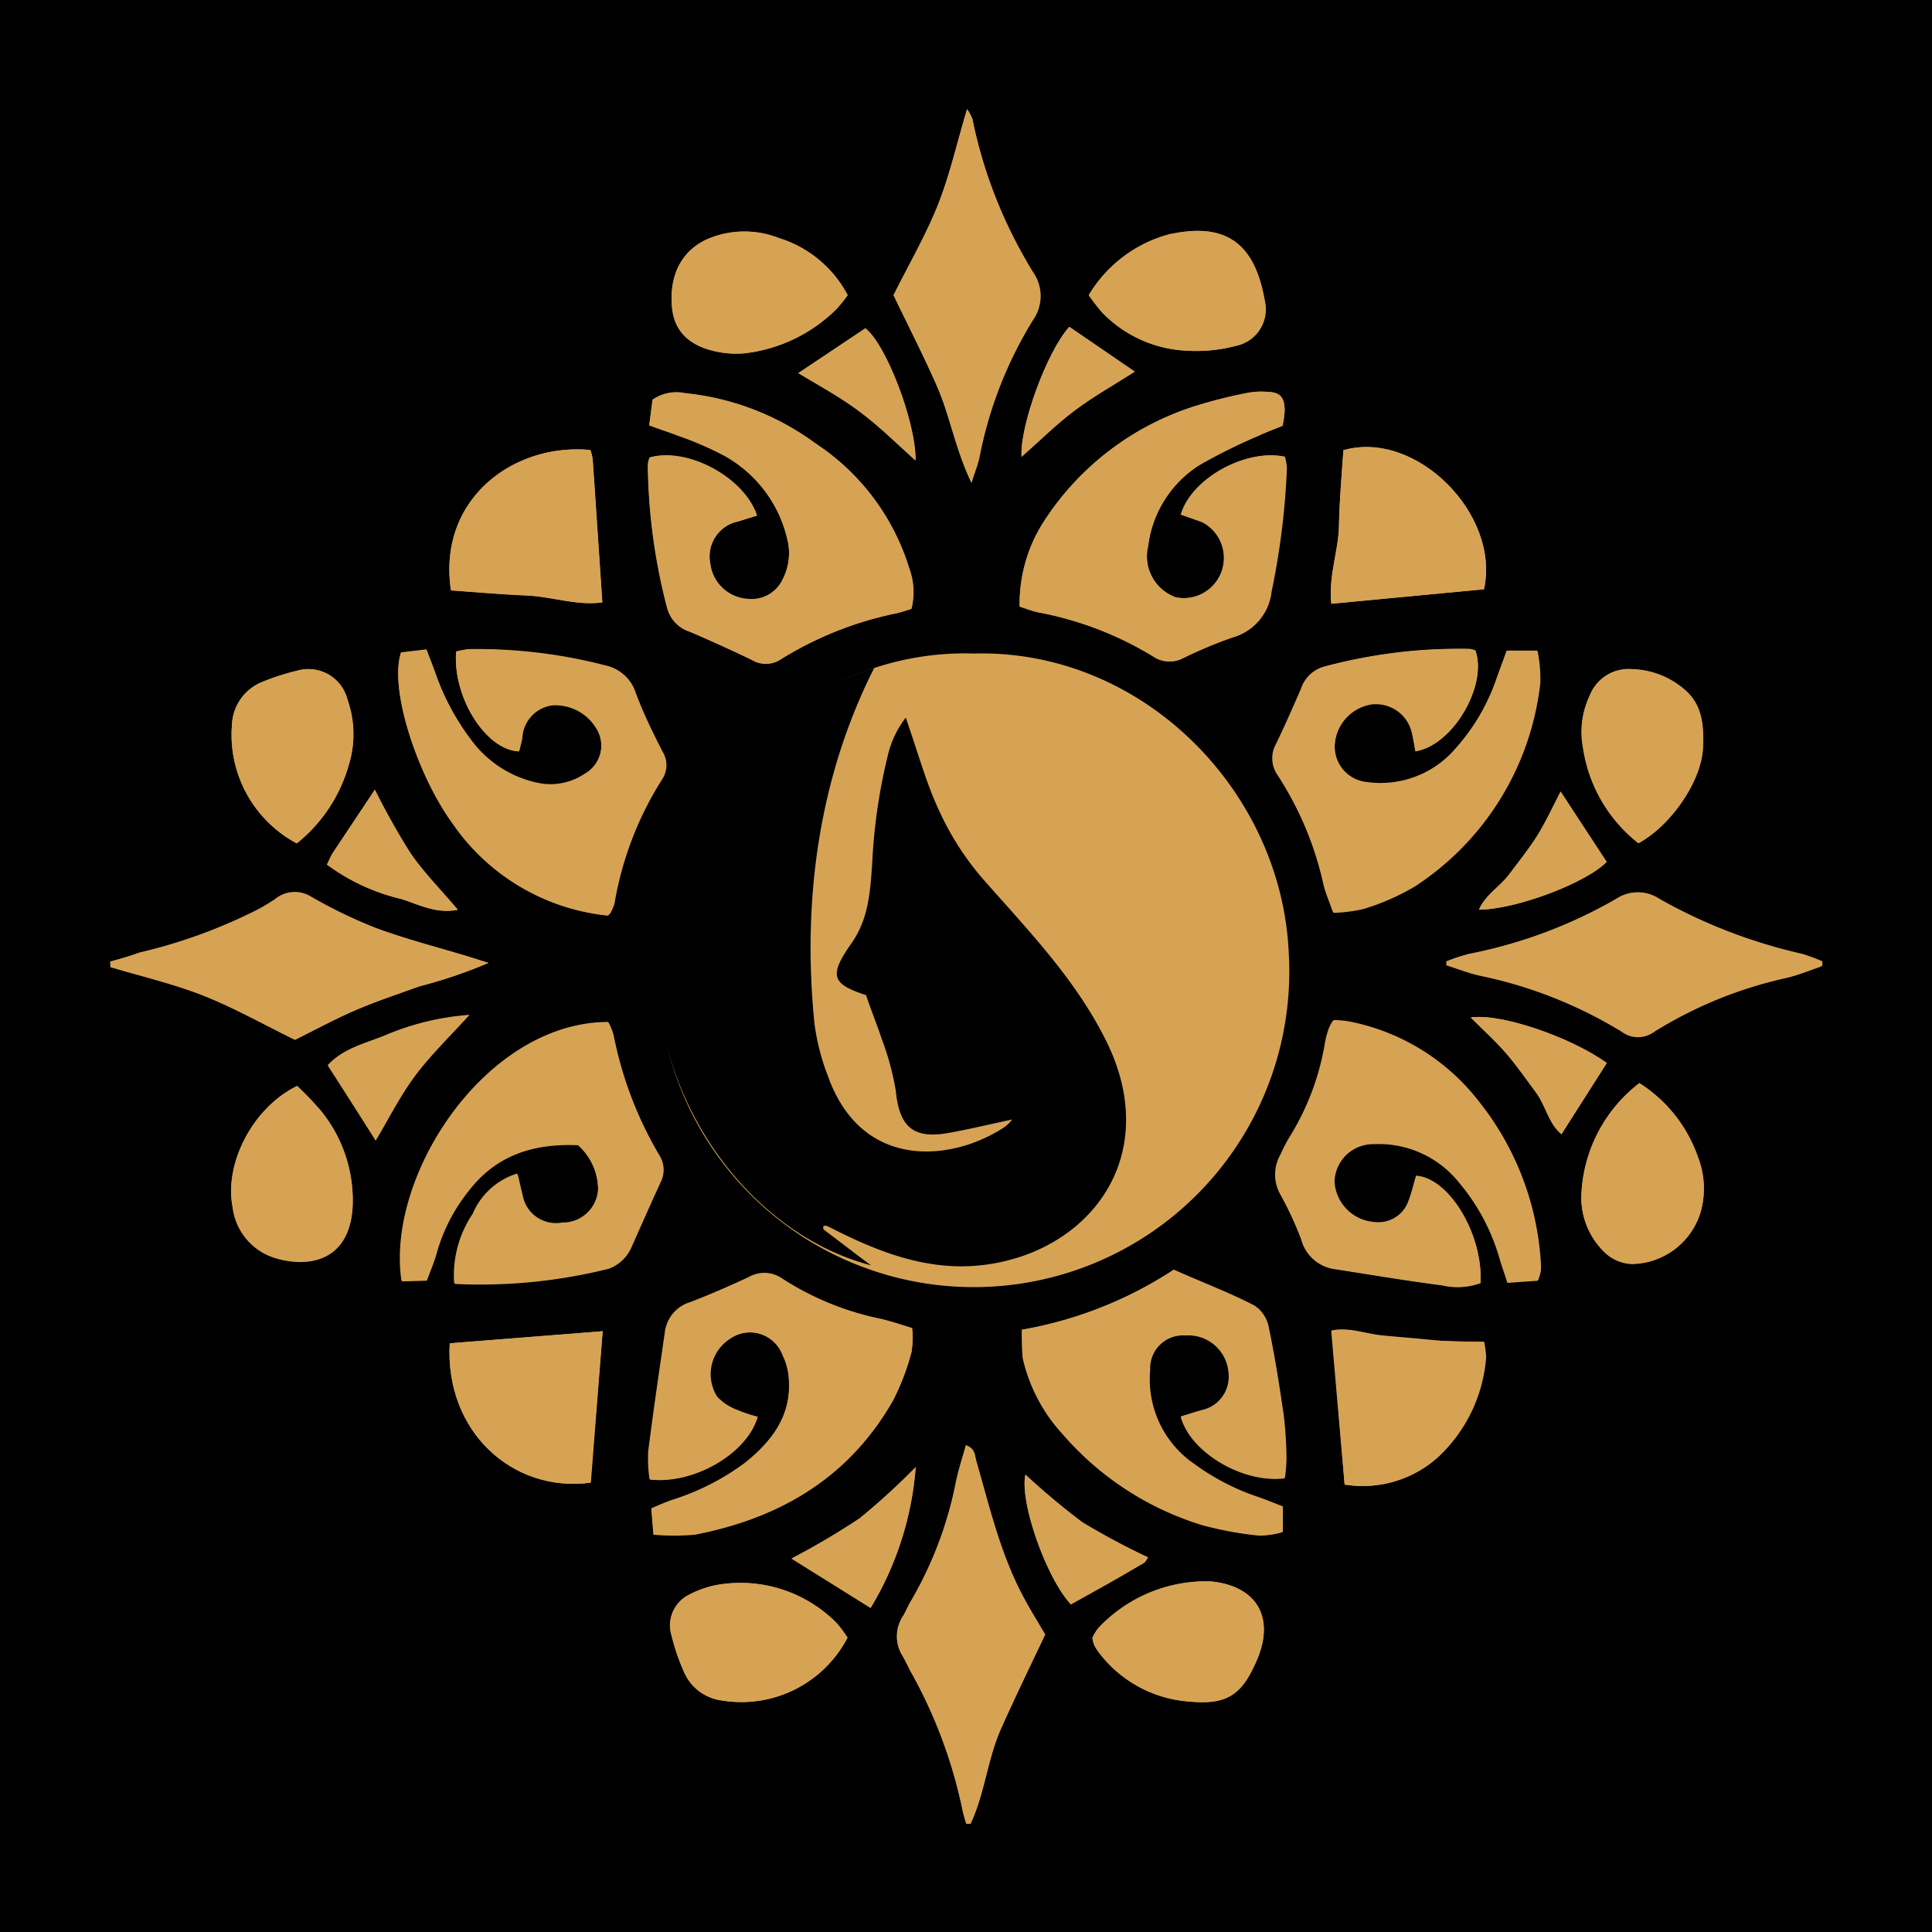 <svg xmlns="http://www.w3.org/2000/svg" viewBox="0 0 144 144"><defs><style>.cls-1{fill:#d6a354;}</style></defs><g id="Layer_2" data-name="Layer 2"><g id="Layer_1-2" data-name="Layer 1"><rect width="144" height="144"/><path class="cls-1" d="M72.56,48.71c12.58-.35,23,10.22,23.5,22.39a23.52,23.52,0,1,1-47,.93C49.09,59.1,60,48.32,72.56,48.71Z"/><path class="cls-1" d="M48.39,31.7c.75.27,1.43.5,2.08.76a24.63,24.63,0,0,1,3.41,1.46,9.57,9.57,0,0,1,4.78,6.19,4.29,4.29,0,0,1-.36,3.16,2.55,2.55,0,0,1-2.56,1.39A3,3,0,0,1,52.94,42,2.66,2.66,0,0,1,55,38.87l1.43-.45c-.95-2.86-5.19-5.12-8-4.33a1.85,1.85,0,0,0-.13.55,43.86,43.86,0,0,0,1.45,10.7,2.54,2.54,0,0,0,1.65,1.72q2.34,1,4.65,2.11a2,2,0,0,0,2.17-.05,26.35,26.35,0,0,1,8.59-3.42c.39-.08.77-.22,1.13-.33a5.09,5.09,0,0,0-.16-3,17.17,17.17,0,0,0-7-9.33,19.71,19.71,0,0,0-9.71-3.74,3.12,3.12,0,0,0-2.42.48Z"/><path class="cls-1" d="M76,45.21c.5.16.92.32,1.36.42a25.39,25.39,0,0,1,8.62,3.29,2.14,2.14,0,0,0,2.21.14,32.93,32.93,0,0,1,3.7-1.55,4,4,0,0,0,2.89-3.42,56,56,0,0,0,1.14-9.2,3.87,3.87,0,0,0-.15-.85c-2.88-.61-6.93,1.62-7.71,4.32l1.53.55a3,3,0,0,1-1.92,5.62,3.24,3.24,0,0,1-2.09-3.85,8.34,8.34,0,0,1,3.89-6.06,42.56,42.56,0,0,1,4.28-2.12c.6-.28,1.22-.51,1.84-.76a6.74,6.74,0,0,0,.16-1.14c0-1-.34-1.37-1.41-1.4a5.37,5.37,0,0,0-1.39.09,36.71,36.71,0,0,0-3.75.94,20.91,20.91,0,0,0-11.37,8.6A11.31,11.31,0,0,0,76,45.21Z"/><path class="cls-1" d="M34,48.56C33.73,52,36.24,55.93,38.69,56c.08-.32.17-.66.24-1a2.58,2.58,0,0,1,2.22-2.42,3.55,3.55,0,0,1,3.34,1.8,2.45,2.45,0,0,1-.93,3.37,4.58,4.58,0,0,1-3.25.71,8.26,8.26,0,0,1-5.23-3.3,18.07,18.07,0,0,1-2.65-5c-.19-.52-.39-1-.64-1.69l-1.9.22c-.87,2.62,1.15,9,3.84,12.7a16,16,0,0,0,11.6,6.86,3.41,3.41,0,0,0,.36-.79,25.06,25.06,0,0,1,3.59-9.33,1.91,1.91,0,0,0,0-2c-.7-1.44-1.4-2.88-2-4.38a3.05,3.05,0,0,0-2.28-2.06A37.92,37.92,0,0,0,35,48.38,8,8,0,0,0,34,48.56Z"/><path class="cls-1" d="M105.5,56c2.8-.48,5.38-4.93,4.47-7.5a1.52,1.52,0,0,0-.43-.12,38.7,38.7,0,0,0-10.87,1.33A2.52,2.52,0,0,0,97,51.41c-.6,1.37-1.2,2.74-1.85,4.09a2.16,2.16,0,0,0,.12,2.33,24.62,24.62,0,0,1,3.4,8.1c.16.68.45,1.33.72,2.11a11.29,11.29,0,0,0,2.25-.29,17.55,17.55,0,0,0,3.81-1.67,20.86,20.86,0,0,0,9.36-15.19,10.88,10.88,0,0,0-.2-2.34H112.3c-.27.72-.5,1.35-.73,2a15.18,15.18,0,0,1-3.1,5.31,7.34,7.34,0,0,1-6.55,2.49,2.66,2.66,0,0,1-2.44-2.73,3.26,3.26,0,0,1,2.73-3.11,2.75,2.75,0,0,1,3.05,2.25C105.36,55.17,105.42,55.61,105.5,56Z"/><path class="cls-1" d="M31.81,95.45c.26-.73.58-1.43.77-2.16a13,13,0,0,1,2.34-4.5c2.08-2.73,4.91-3.57,8.16-3.43a4.47,4.47,0,0,1,1.5,3.35,2.64,2.64,0,0,1-2.68,2.47A2.57,2.57,0,0,1,39,89.27c-.13-.54-.25-1.08-.41-1.74a5.29,5.29,0,0,0-3.31,3,8.19,8.19,0,0,0-1.38,5.17,39.58,39.58,0,0,0,11.5-1.14,3,3,0,0,0,1.71-1.69c.71-1.6,1.42-3.2,2.15-4.79a2,2,0,0,0-.08-1.91,28.34,28.34,0,0,1-3.44-9,4.6,4.6,0,0,0-.37-.94c-9.13,0-16.56,11.46-15.4,19.28Z"/><path class="cls-1" d="M105.55,87.64c-.19.62-.33,1.27-.58,1.88a2.42,2.42,0,0,1-2.54,1.62,3.2,3.2,0,0,1-3-3,2.93,2.93,0,0,1,3-2.86,7.65,7.65,0,0,1,6.37,2.93,15.24,15.24,0,0,1,3,5.72c.16.53.34,1,.55,1.69l2.26-.16a4.36,4.36,0,0,0,.19-.63,4,4,0,0,0,0-.77,21.32,21.32,0,0,0-4.64-11.93,16.13,16.13,0,0,0-9.37-5.89c-.49-.1-1-.11-1.44-.16a3.7,3.7,0,0,0-.3.54,7.61,7.61,0,0,0-.28,1,19.24,19.24,0,0,1-2.7,7.2,11,11,0,0,0-.63,1.23,3,3,0,0,0,0,3A26.82,26.82,0,0,1,97,92.41a3,3,0,0,0,2.55,2.17c2.65.41,5.29.86,7.94,1.2a5,5,0,0,0,2.85-.17C110.55,92,108,87.79,105.55,87.64Z"/><path class="cls-1" d="M56.47,105.6a11.64,11.64,0,0,1-1.55-.49,3.88,3.88,0,0,1-1.52-1,3.14,3.14,0,0,1,1-4.33A2.6,2.6,0,0,1,58.32,101a4.75,4.75,0,0,1,.47,1.77c.21,2.77-1.25,4.71-3.28,6.31a18.3,18.3,0,0,1-5.5,2.79c-.47.17-.93.37-1.47.6l.16,1.92a17.53,17.53,0,0,0,3.09,0c6.34-1.22,11.5-4.25,14.77-10a17.72,17.72,0,0,0,1.37-3.6A6.79,6.79,0,0,0,68,99c-.77-.23-1.5-.48-2.24-.66a21.56,21.56,0,0,1-7.4-3,2.3,2.3,0,0,0-2.48-.14c-1.45.66-2.92,1.32-4.41,1.89a2.67,2.67,0,0,0-1.87,2.25c-.43,3-.86,5.92-1.24,8.88a10.86,10.86,0,0,0,.1,2.06C51.7,110.65,55.68,108.35,56.47,105.6Z"/><path class="cls-1" d="M76.17,99.11a18,18,0,0,0,.16,2.06,12.41,12.41,0,0,0,3,5.71,22.42,22.42,0,0,0,10.39,6.76,26.18,26.18,0,0,0,4.24.78,6.34,6.34,0,0,0,1.66-.24v-1.9c-.61-.24-1.18-.47-1.76-.68A17.37,17.37,0,0,1,89,109.1a7.64,7.64,0,0,1-3.27-7,2.49,2.49,0,0,1,2.67-2.6,3,3,0,0,1,3.2,2.74,2.58,2.58,0,0,1-2,2.85c-.53.14-1,.31-1.56.47.76,2.68,4.66,5,7.73,4.59a11.34,11.34,0,0,0,.12-1.45,29.23,29.23,0,0,0-.21-3.25c-.32-2.19-.66-4.39-1.12-6.56a2.48,2.48,0,0,0-1.07-1.59c-1.93-1-4-1.77-6-2.67A30,30,0,0,1,76.17,99.11Z"/><path class="cls-1" d="M77.9,121.83c-.58-1-1.15-1.9-1.66-2.85-1.68-3.17-2.51-6.64-3.47-10.06-.12-.42-.07-.92-.77-1.16-.28,1-.59,1.93-.77,2.87a28.34,28.34,0,0,1-3.42,8.9c-.19.32-.33.65-.52,1a2.7,2.7,0,0,0,0,2.93c.26.45.46.93.72,1.37a36.23,36.23,0,0,1,3.75,10.11c.07.32.18.64.27,1l.31,0c1.07-2.26,1.26-4.83,2.28-7.1S76.76,124.23,77.9,121.83Z"/><path class="cls-1" d="M8.22,71.67l0,.41c2.31.69,4.68,1.24,6.91,2.12s4.44,2.12,6.84,3.3c1.37-.68,2.91-1.52,4.51-2.21s3.17-1.2,4.77-1.78a35.75,35.75,0,0,0,5.13-1.74l-1.49-.47c-2.31-.7-4.66-1.3-6.93-2.14a38.79,38.79,0,0,1-4.72-2.3,2.31,2.31,0,0,0-2.73.14,12.89,12.89,0,0,1-1.73,1,39.16,39.16,0,0,1-8.41,3C9.68,71.25,9,71.47,8.22,71.67Z"/><path class="cls-1" d="M107.8,71.66l0,.29c.82.26,1.63.58,2.47.77a33.16,33.16,0,0,1,10.6,4.18,2,2,0,0,0,2.42,0,31.54,31.54,0,0,1,9.83-4c.88-.2,1.73-.56,2.6-.85l0-.33a14.48,14.48,0,0,0-1.51-.56A39.1,39.1,0,0,1,123.63,67a2.87,2.87,0,0,0-3.18,0,35.63,35.63,0,0,1-11,4.11A15.35,15.35,0,0,0,107.8,71.66Z"/><path class="cls-1" d="M66.6,22c1.13,2.37,2.26,4.57,3.25,6.83S71.2,33.47,72.41,36c.27-.86.49-1.38.6-1.92a30.79,30.79,0,0,1,3.93-10.19,3.1,3.1,0,0,0,0-3.57A35.53,35.53,0,0,1,72.47,8.83a4.38,4.38,0,0,0-.39-.71c-.78,2.61-1.31,5-2.2,7.21S67.71,19.76,66.6,22Z"/><path class="cls-1" d="M110.61,43.92c1.23-5.62-5.09-11.89-10.48-10.36-.12,1.84-.3,3.73-.33,5.62S99,42.89,99.23,45Z"/><path class="cls-1" d="M44,33.54C38.18,33,32.59,37.3,33.62,44c1.85.13,3.74.29,5.63.38s3.8.78,5.65.51c-.25-3.69-.48-7.18-.72-10.67A3.59,3.59,0,0,0,44,33.54Z"/><path class="cls-1" d="M33.52,100.12c-.37,6.6,4.71,11.17,10.52,10.39l.88-11.29Z"/><path class="cls-1" d="M100.22,110.65a8.4,8.4,0,0,0,6.92-2,11.32,11.32,0,0,0,3.63-7.49,7.52,7.52,0,0,0-.15-1.16c-1.36,0-2.64,0-3.91-.13s-2.47-.22-3.7-.34-2.46-.63-3.74-.37Z"/><path class="cls-1" d="M122.19,80.73a11.06,11.06,0,0,0-4.31,8.08,5.64,5.64,0,0,0,1.59,4.38,3.11,3.11,0,0,0,2.18,1,5.44,5.44,0,0,0,5.09-3.82,6.4,6.4,0,0,0-.17-4.1A10.65,10.65,0,0,0,122.19,80.73Z"/><path class="cls-1" d="M63.18,22a8.68,8.68,0,0,0-5.12-4.25,7,7,0,0,0-5.14,0c-2,.8-3.05,2.66-2.83,5.13.16,1.82,1.29,2.95,3.47,3.36a7,7,0,0,0,2,.09A11.57,11.57,0,0,0,62.38,23,10.82,10.82,0,0,0,63.18,22Z"/><path class="cls-1" d="M63.17,122.06a9.31,9.31,0,0,0-.83-1.1,10.08,10.08,0,0,0-8.47-2.9,7.25,7.25,0,0,0-2.48.78,2.55,2.55,0,0,0-1.36,3,16.36,16.36,0,0,0,1,2.9,3.56,3.56,0,0,0,2.77,2A8.92,8.92,0,0,0,63.17,122.06Z"/><path class="cls-1" d="M22.15,80.94c-3.33,1.62-5.45,5.81-4.81,9a4.51,4.51,0,0,0,3.22,3.78c2.54.75,5.49.14,5.72-3.79a10.51,10.51,0,0,0-2.37-7.16A23.9,23.9,0,0,0,22.15,80.94Z"/><path class="cls-1" d="M81.15,22a15.15,15.15,0,0,0,1,1.28,9.34,9.34,0,0,0,6.35,2.86,11.58,11.58,0,0,0,3.66-.37,2.77,2.77,0,0,0,2.15-3.17c-.6-3.56-2.13-6.15-6.92-5.18-.1,0-.2,0-.3.06A10,10,0,0,0,81.15,22Z"/><path class="cls-1" d="M22.12,62.86A11.48,11.48,0,0,0,26,57a7.67,7.67,0,0,0-.09-4.85A3,3,0,0,0,22.11,50a17.13,17.13,0,0,0-2.49.79A3.59,3.59,0,0,0,17.29,54,9.18,9.18,0,0,0,22.12,62.86Z"/><path class="cls-1" d="M122.12,62.85c2.44-1.33,4.7-4.63,4.79-7.09.06-1.48,0-3-1.2-4.18a6.22,6.22,0,0,0-4.06-1.68,3.09,3.09,0,0,0-3.19,2,6.25,6.25,0,0,0-.49,3.77A11.08,11.08,0,0,0,122.12,62.85Z"/><path class="cls-1" d="M81.42,122.08a3.23,3.23,0,0,0,.11.48,2.82,2.82,0,0,0,.31.53,9.27,9.27,0,0,0,6.83,3.74c2.79.26,3.9-.5,5-3.08,1.38-3.2,0-5.56-3.48-5.88h-.46a11,11,0,0,0-7.84,3.45A3,3,0,0,0,81.42,122.08Z"/><path class="cls-1" d="M68.25,109.35a50,50,0,0,1-4.18,3.82,55.2,55.2,0,0,1-5.08,3l5.9,3.68A23.77,23.77,0,0,0,68.25,109.35Z"/><path class="cls-1" d="M28,85c1-1.67,1.86-3.37,3-4.89s2.48-2.81,4-4.47a19.6,19.6,0,0,0-6.37,1.56c-1.44.57-3,.94-4.14,2.16Z"/><path class="cls-1" d="M85.57,116.08a53,53,0,0,1-4.9-2.62,53.16,53.16,0,0,1-4.24-3.55c-.46,2,1.57,7.73,3.39,9.67,1.82-1,3.63-2,5.44-3.09C85.38,116.42,85.44,116.26,85.57,116.08Z"/><path class="cls-1" d="M27.94,58.86l-3.16,4.75c-.13.21-.22.45-.41.83A15.15,15.15,0,0,0,29.91,67c1.31.41,2.61,1.13,4.21.8-1.25-1.48-2.52-2.76-3.53-4.22A53.6,53.6,0,0,1,27.94,58.86Z"/><path class="cls-1" d="M119.76,79.23c-2.79-2-8-3.73-10.14-3.39.94.94,1.85,1.75,2.64,2.67s1.51,1.95,2.24,2.94.91,2.25,1.88,3.09Z"/><path class="cls-1" d="M59.5,27.81c1.7,1,3.29,1.9,4.73,3s2.64,2.29,4,3.52c0-2.92-2.23-8.69-3.75-9.83Z"/><path class="cls-1" d="M116.32,59c-.63,1.2-1.12,2.28-1.73,3.27s-1.38,1.93-2.09,2.88-1.75,1.5-2.27,2.65c2.74,0,8-2,9.52-3.56Z"/><path class="cls-1" d="M76.14,34.05c1.35-1.19,2.57-2.41,3.94-3.44s2.9-1.88,4.5-2.91L79.7,24.36C78,26.24,76,31.81,76.14,34.05Z"/><path class="cls-1" d="M48.39,31.7l.24-1.9a3.12,3.12,0,0,1,2.42-.48,19.71,19.71,0,0,1,9.71,3.74,17.17,17.17,0,0,1,7,9.33,5.09,5.09,0,0,1,.16,3c-.36.11-.74.25-1.13.33a26.35,26.35,0,0,0-8.59,3.42,2,2,0,0,1-2.17.05q-2.31-1.11-4.65-2.11a2.54,2.54,0,0,1-1.65-1.72,43.86,43.86,0,0,1-1.45-10.7,1.85,1.85,0,0,1,.13-.55c2.8-.79,7,1.47,8,4.33L55,38.87A2.66,2.66,0,0,0,52.94,42a3,3,0,0,0,2.8,2.63,2.55,2.55,0,0,0,2.56-1.39,4.29,4.29,0,0,0,.36-3.16,9.57,9.57,0,0,0-4.78-6.19,24.63,24.63,0,0,0-3.41-1.46C49.82,32.2,49.14,32,48.39,31.7Z"/><path class="cls-1" d="M76,45.21a11.31,11.31,0,0,1,1.83-6.38,20.91,20.91,0,0,1,11.37-8.6,36.71,36.71,0,0,1,3.75-.94,5.37,5.37,0,0,1,1.39-.09c1.07,0,1.39.36,1.41,1.4a6.74,6.74,0,0,1-.16,1.14c-.62.25-1.24.48-1.84.76a42.56,42.56,0,0,0-4.28,2.12,8.34,8.34,0,0,0-3.89,6.06,3.24,3.24,0,0,0,2.09,3.85,3,3,0,0,0,1.92-5.62L88,38.36c.78-2.7,4.83-4.93,7.71-4.32a3.87,3.87,0,0,1,.15.85,56,56,0,0,1-1.14,9.2,4,4,0,0,1-2.89,3.42,32.93,32.93,0,0,0-3.7,1.55,2.14,2.14,0,0,1-2.21-.14,25.39,25.39,0,0,0-8.62-3.29C76.88,45.53,76.46,45.37,76,45.21Z"/><path class="cls-1" d="M34,48.56a8,8,0,0,1,1-.18,37.92,37.92,0,0,1,10.11,1.21,3.05,3.05,0,0,1,2.28,2.06c.56,1.5,1.26,2.94,2,4.38a1.91,1.91,0,0,1,0,2,25.06,25.06,0,0,0-3.59,9.33,3.41,3.41,0,0,1-.36.79,16,16,0,0,1-11.6-6.86C31,57.65,29,51.24,29.89,48.62l1.9-.22c.25.65.45,1.17.64,1.69a18.07,18.07,0,0,0,2.65,5,8.26,8.26,0,0,0,5.23,3.3,4.58,4.58,0,0,0,3.25-.71,2.45,2.45,0,0,0,.93-3.37,3.55,3.55,0,0,0-3.34-1.8A2.58,2.58,0,0,0,38.93,55c-.07.35-.16.69-.24,1C36.24,55.93,33.73,52,34,48.56Z"/><path class="cls-1" d="M105.5,56c-.08-.43-.14-.87-.24-1.3a2.75,2.75,0,0,0-3.05-2.25,3.26,3.26,0,0,0-2.73,3.11,2.66,2.66,0,0,0,2.44,2.73,7.34,7.34,0,0,0,6.55-2.49,15.18,15.18,0,0,0,3.1-5.31c.23-.63.46-1.26.73-2h2.27a10.88,10.88,0,0,1,.2,2.34,20.86,20.86,0,0,1-9.36,15.19,17.55,17.55,0,0,1-3.81,1.67,11.29,11.29,0,0,1-2.25.29c-.27-.78-.56-1.43-.72-2.11a24.62,24.62,0,0,0-3.4-8.1,2.16,2.16,0,0,1-.12-2.33c.65-1.35,1.25-2.72,1.85-4.09a2.52,2.52,0,0,1,1.71-1.66,38.7,38.7,0,0,1,10.87-1.33,1.52,1.52,0,0,1,.43.12C110.88,51.11,108.3,55.56,105.5,56Z"/><path class="cls-1" d="M31.81,95.45H29.92c-1.16-7.82,6.27-19.26,15.4-19.28a4.6,4.6,0,0,1,.37.94,28.34,28.34,0,0,0,3.44,9,2,2,0,0,1,.08,1.91c-.73,1.59-1.44,3.19-2.15,4.79a3,3,0,0,1-1.71,1.69,39.58,39.58,0,0,1-11.5,1.14,8.19,8.19,0,0,1,1.38-5.17,5.29,5.29,0,0,1,3.31-3c.16.66.28,1.2.41,1.74a2.57,2.57,0,0,0,2.95,1.91,2.64,2.64,0,0,0,2.68-2.47,4.47,4.47,0,0,0-1.5-3.35c-3.25-.14-6.08.7-8.16,3.43a13,13,0,0,0-2.34,4.5C32.39,94,32.07,94.72,31.81,95.45Z"/><path class="cls-1" d="M105.55,87.64c2.46.15,5,4.39,4.8,8a5,5,0,0,1-2.85.17c-2.65-.34-5.29-.79-7.94-1.2A3,3,0,0,1,97,92.41,26.82,26.82,0,0,0,95.5,89a3,3,0,0,1,0-3,11,11,0,0,1,.63-1.23,19.24,19.24,0,0,0,2.7-7.2,7.61,7.61,0,0,1,.28-1,3.7,3.7,0,0,1,.3-.54c.45,0,1,.06,1.44.16a16.13,16.13,0,0,1,9.37,5.89A21.32,21.32,0,0,1,114.84,94a4,4,0,0,1,0,.77,4.36,4.36,0,0,1-.19.63l-2.26.16c-.21-.64-.39-1.16-.55-1.69a15.24,15.24,0,0,0-3-5.72,7.65,7.65,0,0,0-6.37-2.93,2.93,2.93,0,0,0-3,2.86,3.2,3.2,0,0,0,3,3A2.42,2.42,0,0,0,105,89.52C105.22,88.91,105.36,88.26,105.55,87.64Z"/><path class="cls-1" d="M56.47,105.6c-.79,2.75-4.77,5.05-8.06,4.65a10.86,10.86,0,0,1-.1-2.06c.38-3,.81-5.92,1.24-8.88a2.67,2.67,0,0,1,1.87-2.25c1.49-.57,3-1.23,4.41-1.89a2.3,2.3,0,0,1,2.48.14,21.56,21.56,0,0,0,7.4,3c.74.18,1.47.43,2.24.66a6.79,6.79,0,0,1,0,1.76,17.72,17.72,0,0,1-1.37,3.6c-3.27,5.74-8.43,8.77-14.77,10a17.53,17.53,0,0,1-3.09,0l-.16-1.92c.54-.23,1-.43,1.47-.6a18.3,18.3,0,0,0,5.5-2.79c2-1.6,3.49-3.54,3.28-6.31a4.75,4.75,0,0,0-.47-1.77,2.6,2.6,0,0,0-3.89-1.18,3.14,3.14,0,0,0-1,4.33,3.88,3.88,0,0,0,1.52,1A11.64,11.64,0,0,0,56.47,105.6Z"/><path class="cls-1" d="M76.17,99.11a30,30,0,0,0,11.28-4.44c2.08.9,4.1,1.7,6,2.67a2.48,2.48,0,0,1,1.07,1.59c.46,2.17.8,4.37,1.12,6.56a29.23,29.23,0,0,1,.21,3.25,11.34,11.34,0,0,1-.12,1.45c-3.07.39-7-1.91-7.73-4.59.52-.16,1-.33,1.56-.47a2.58,2.58,0,0,0,2-2.85,3,3,0,0,0-3.2-2.74,2.49,2.49,0,0,0-2.67,2.6,7.64,7.64,0,0,0,3.27,7,17.37,17.37,0,0,0,4.79,2.5c.58.21,1.15.44,1.76.68v1.9a6.34,6.34,0,0,1-1.66.24,26.18,26.18,0,0,1-4.24-.78,22.42,22.42,0,0,1-10.39-6.76,12.41,12.41,0,0,1-3-5.71A18,18,0,0,1,76.17,99.11Z"/><path class="cls-1" d="M77.9,121.83c-1.14,2.4-2.27,4.65-3.3,7s-1.21,4.84-2.28,7.1l-.31,0c-.09-.32-.2-.64-.27-1A36.23,36.23,0,0,0,68,124.78c-.26-.44-.46-.92-.72-1.37a2.7,2.7,0,0,1,0-2.93c.19-.3.33-.63.52-1a28.34,28.34,0,0,0,3.42-8.9c.18-.94.49-1.86.77-2.87.7.24.65.74.77,1.16,1,3.42,1.79,6.89,3.47,10.06C76.75,119.93,77.32,120.85,77.9,121.83Z"/><path class="cls-1" d="M8.22,71.67c.73-.2,1.46-.42,2.19-.6a39.16,39.16,0,0,0,8.41-3,12.89,12.89,0,0,0,1.73-1,2.31,2.31,0,0,1,2.73-.14A38.79,38.79,0,0,0,28,69.16c2.27.84,4.62,1.44,6.93,2.14l1.49.47a35.75,35.75,0,0,1-5.13,1.74c-1.6.58-3.21,1.11-4.77,1.78S23.38,76.82,22,77.5c-2.4-1.18-4.56-2.41-6.84-3.3s-4.6-1.43-6.91-2.12Z"/><path class="cls-1" d="M107.8,71.66a15.35,15.35,0,0,1,1.7-.56,35.63,35.63,0,0,0,11-4.11,2.87,2.87,0,0,1,3.18,0,39.1,39.1,0,0,0,10.64,4.1,14.48,14.48,0,0,1,1.51.56l0,.33c-.87.29-1.72.65-2.6.85a31.54,31.54,0,0,0-9.83,4,2,2,0,0,1-2.42,0,33.16,33.16,0,0,0-10.6-4.18c-.84-.19-1.65-.51-2.47-.77Z"/><path class="cls-1" d="M66.6,22c1.11-2.21,2.37-4.36,3.28-6.64s1.42-4.6,2.2-7.21a4.38,4.38,0,0,1,.39.71A35.53,35.53,0,0,0,77,20.28a3.1,3.1,0,0,1,0,3.57A30.79,30.79,0,0,0,73,34c-.11.54-.33,1.06-.6,1.92-1.21-2.49-1.6-4.94-2.56-7.16S67.73,24.34,66.6,22Z"/><path class="cls-1" d="M110.61,43.92,99.23,45c-.22-2.12.54-3.94.57-5.83s.21-3.78.33-5.62C105.52,32,111.84,38.3,110.61,43.92Z"/><path class="cls-1" d="M44,33.54a3.59,3.59,0,0,1,.17.69c.24,3.49.47,7,.72,10.67-1.85.27-3.74-.43-5.65-.51s-3.78-.25-5.63-.38C32.59,37.3,38.18,33,44,33.54Z"/><path class="cls-1" d="M33.52,100.12l11.4-.9L44,110.51C38.23,111.29,33.15,106.72,33.52,100.12Z"/><path class="cls-1" d="M100.22,110.65l-1-11.46c1.28-.26,2.5.25,3.74.37s2.46.27,3.7.34,2.55.09,3.91.13a7.52,7.52,0,0,1,.15,1.16,11.32,11.32,0,0,1-3.63,7.49A8.4,8.4,0,0,1,100.22,110.65Z"/><path class="cls-1" d="M122.19,80.73a10.65,10.65,0,0,1,4.38,5.57,6.4,6.4,0,0,1,.17,4.1,5.44,5.44,0,0,1-5.09,3.82,3.11,3.11,0,0,1-2.18-1,5.64,5.64,0,0,1-1.59-4.38A11.06,11.06,0,0,1,122.19,80.73Z"/><path class="cls-1" d="M63.18,22a10.82,10.82,0,0,1-.8,1,11.57,11.57,0,0,1-6.83,3.32,7,7,0,0,1-2-.09c-2.18-.41-3.31-1.54-3.47-3.36-.22-2.47.81-4.33,2.83-5.13a7,7,0,0,1,5.14,0A8.68,8.68,0,0,1,63.18,22Z"/><path class="cls-1" d="M63.17,122.06a8.92,8.92,0,0,1-9.35,4.69,3.56,3.56,0,0,1-2.77-2,16.36,16.36,0,0,1-1-2.9,2.55,2.55,0,0,1,1.36-3,7.25,7.25,0,0,1,2.48-.78,10.08,10.08,0,0,1,8.47,2.9A9.31,9.31,0,0,1,63.17,122.06Z"/><path class="cls-1" d="M22.15,80.94a23.9,23.9,0,0,1,1.76,1.88A10.51,10.51,0,0,1,26.28,90c-.23,3.93-3.18,4.54-5.72,3.79A4.51,4.51,0,0,1,17.34,90C16.7,86.75,18.82,82.56,22.15,80.94Z"/><path class="cls-1" d="M81.15,22a10,10,0,0,1,5.92-4.52c.1,0,.2,0,.3-.06,4.79-1,6.32,1.62,6.92,5.18a2.77,2.77,0,0,1-2.15,3.17,11.58,11.58,0,0,1-3.66.37,9.34,9.34,0,0,1-6.35-2.86A15.15,15.15,0,0,1,81.15,22Z"/><path class="cls-1" d="M22.12,62.86A9.18,9.18,0,0,1,17.29,54a3.59,3.59,0,0,1,2.33-3.18A17.13,17.13,0,0,1,22.11,50a3,3,0,0,1,3.75,2.13A7.67,7.67,0,0,1,26,57,11.48,11.48,0,0,1,22.12,62.86Z"/><path class="cls-1" d="M122.12,62.85A11.08,11.08,0,0,1,118,55.64a6.25,6.25,0,0,1,.49-3.77,3.09,3.09,0,0,1,3.19-2,6.22,6.22,0,0,1,4.06,1.68c1.2,1.13,1.26,2.7,1.2,4.18C126.82,58.22,124.56,61.52,122.12,62.85Z"/><path class="cls-1" d="M81.42,122.08a3,3,0,0,1,.48-.77,11,11,0,0,1,7.84-3.45h.46c3.46.32,4.86,2.68,3.48,5.88-1.11,2.58-2.22,3.34-5,3.08a9.27,9.27,0,0,1-6.83-3.74,2.82,2.82,0,0,1-.31-.53A3.23,3.23,0,0,1,81.42,122.08Z"/><path class="cls-1" d="M68.25,109.35a23.77,23.77,0,0,1-3.36,10.49L59,116.16a55.2,55.2,0,0,0,5.08-3A50,50,0,0,0,68.25,109.35Z"/><path class="cls-1" d="M28,85,24.42,79.4c1.1-1.22,2.7-1.59,4.14-2.16a19.6,19.6,0,0,1,6.37-1.56c-1.5,1.66-2.87,3-4,4.47S29,83.37,28,85Z"/><path class="cls-1" d="M85.57,116.08c-.13.18-.19.34-.31.41-1.81,1-3.62,2.06-5.44,3.09C78,117.64,76,112,76.43,109.91a53.16,53.16,0,0,0,4.24,3.55A53,53,0,0,0,85.57,116.08Z"/><path class="cls-1" d="M27.94,58.86a53.6,53.6,0,0,0,2.65,4.73c1,1.46,2.28,2.74,3.53,4.22-1.6.33-2.9-.39-4.21-.8a15.15,15.15,0,0,1-5.54-2.57c.19-.38.28-.62.41-.83Z"/><path class="cls-1" d="M119.76,79.23l-3.38,5.31c-1-.84-1.17-2.13-1.88-3.09s-1.43-2-2.24-2.94-1.7-1.73-2.64-2.67C111.78,75.5,117,77.25,119.76,79.23Z"/><path class="cls-1" d="M59.5,27.81l5-3.35c1.52,1.14,3.76,6.91,3.75,9.83-1.41-1.23-2.65-2.49-4-3.52S61.2,28.85,59.5,27.81Z"/><path class="cls-1" d="M116.32,59l3.43,5.24c-1.52,1.58-6.78,3.56-9.52,3.56.52-1.15,1.6-1.74,2.27-2.65s1.46-1.88,2.09-2.88S115.69,60.24,116.32,59Z"/><path class="cls-1" d="M76.14,34.05C76,31.81,78,26.24,79.7,24.36l4.88,3.34c-1.6,1-3.12,1.87-4.5,2.91S77.49,32.86,76.14,34.05Z"/><path d="M67.51,53.49c.92,2.63,1.52,4.87,2.49,6.94a21.25,21.25,0,0,0,3.19,5C76.5,69.2,80,72.79,82.31,77.31c4.39,8.48-.71,15.6-8.36,16.88-4.15.7-7.83-.6-11.44-2.38l-.79-.4c-.36-.17-.5.1-.23.31,1.14.85,2.3,1.76,3.43,2.59-9.28-2.42-16.48-12.67-16-23.45A23.62,23.62,0,0,1,65.16,49.78C61,58,59.78,67.2,60.71,76.33a17,17,0,0,0,1,3.88c2.5,7,9.11,6.38,13,3.9a2.64,2.64,0,0,0,.73-.67c-1.75.38-3.23.73-4.73,1-2.65.48-3.68-.46-3.94-3.13a20.33,20.33,0,0,0-1.06-3.9c-.33-1-.74-2-1.16-3.24-2.52-.82-2.81-1.42-1.1-3.84,1.31-1.87,1.41-3.88,1.56-6a41.93,41.93,0,0,1,1.21-8.21A7.3,7.3,0,0,1,67.51,53.49Z"/></g></g></svg>